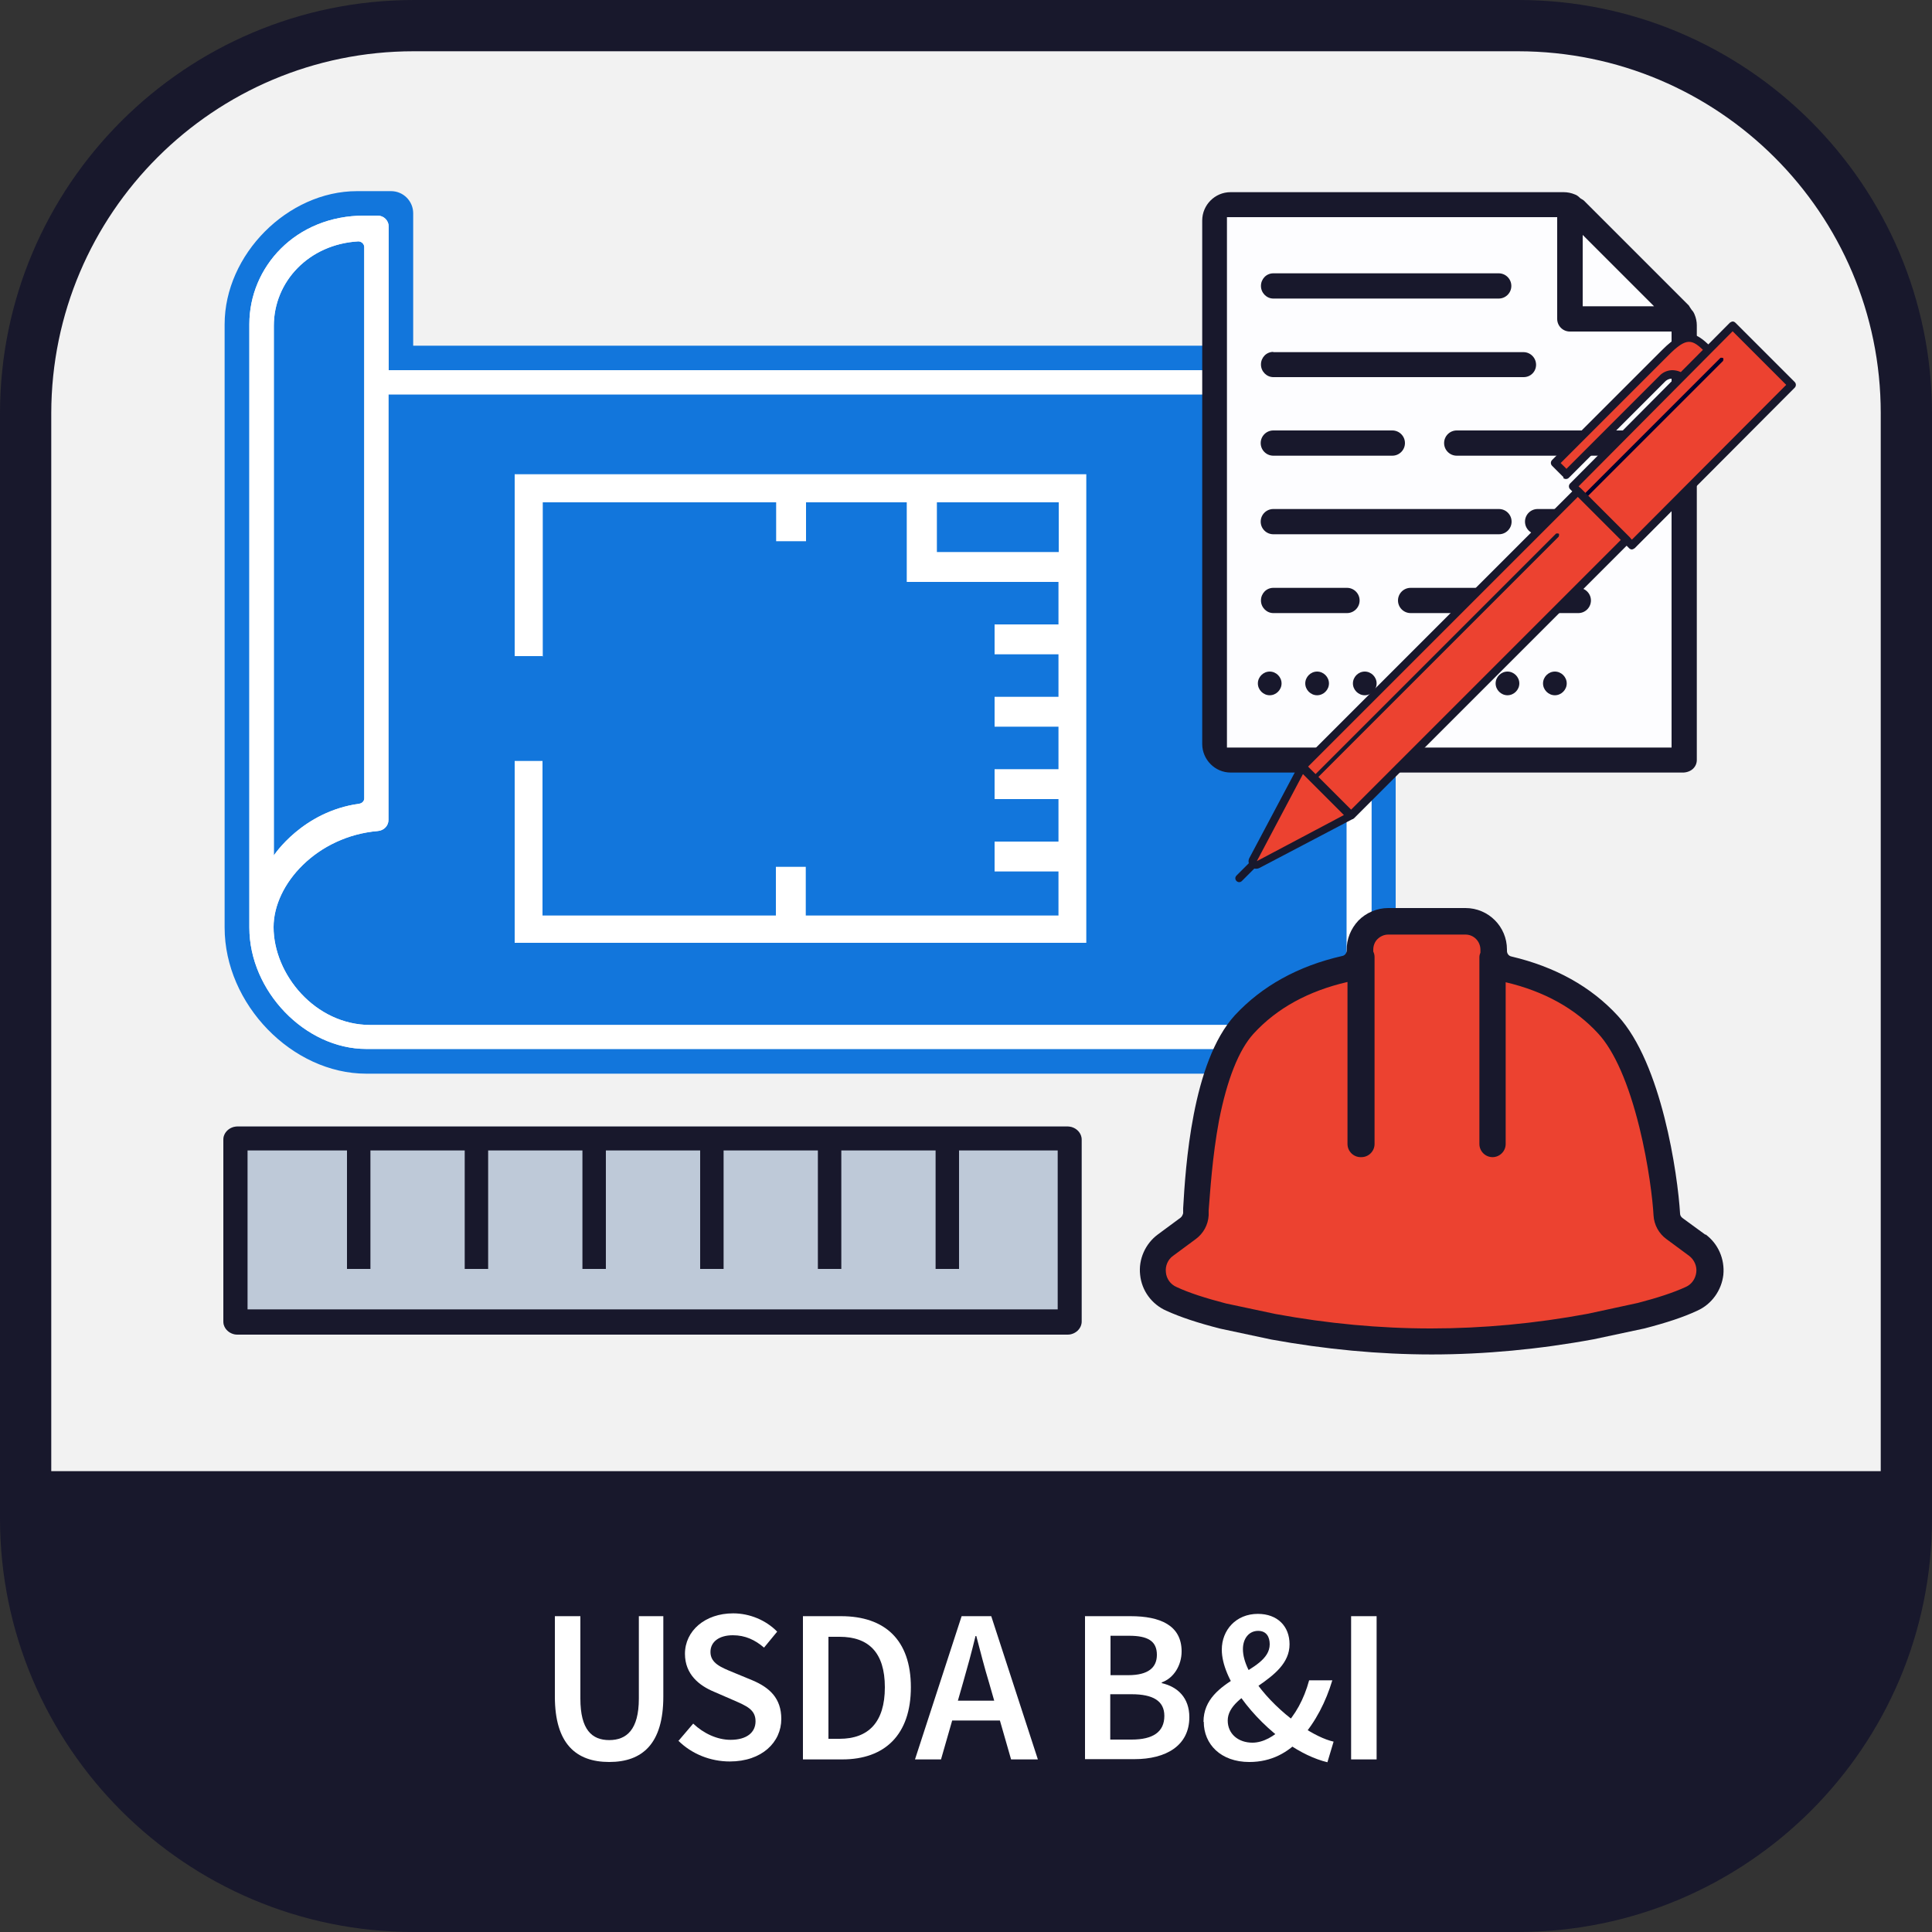 <?xml version="1.0" encoding="UTF-8"?><svg id="Layer_2" xmlns="http://www.w3.org/2000/svg" viewBox="0 0 75 75"><rect x="0" y="0" width="75" height="75" fill="#333333" stroke="none"/><defs><style>.cls-1,.cls-2{fill-rule:evenodd;}.cls-1,.cls-2,.cls-3,.cls-4,.cls-5,.cls-6,.cls-7,.cls-8,.cls-9{stroke-width:0px;}.cls-1,.cls-4{fill:#18182c;}.cls-2{fill:#bec9d8;}.cls-3{fill:#f2f2f2;}.cls-5{fill:#1276dc;}.cls-6{fill:#fdfdff;}.cls-7{fill:#fff;}.cls-8{fill:#ec4230;}.cls-9{fill:#00002c;}</style></defs><g id="construction_financing_PP"><g id="icon-loan-type-USDA-B-I"><path class="cls-3" d="M16.06,1h42.88c8.32,0,15.06,6.74,15.06,15.05v42.92c0,8.31-6.74,15.05-15.06,15.05H16.06c-8.32,0-15.06-6.74-15.06-15.05V16.04C1,7.73,7.74,1,16.06,1Z"/><path class="cls-4" d="M58.94,75H16.06c-8.86,0-16.05-7.19-16.06-16.04V16.04C.01,7.19,7.19.01,16.06,0h42.88c8.86,0,16.05,7.19,16.06,16.04v42.92c0,8.86-7.19,16.03-16.06,16.04ZM16.06,1.99c-7.76,0-14.06,6.29-14.07,14.05v42.92c0,7.76,6.3,14.04,14.07,14.05h42.88c7.77,0,14.06-6.29,14.07-14.05V16.04c0-7.76-6.3-14.04-14.07-14.05H16.06Z"/><path class="cls-4" d="M16.14,73.75h42.88c7.39,0,14.81-5.69,14.81-16.64H1.33c0,11.32,7.41,16.64,14.81,16.64Z"/><path class="cls-2" d="M41.45,43.73H9.22c-.3,0-.55.23-.55.51v7.06c0,.28.25.51.55.51h32.22c.3,0,.55-.23.55-.51v-7.06c0-.28-.25-.51-.55-.51Z"/><path class="cls-1" d="M9.61,44.66h3.86v4.6s.91,0,.91,0v-4.6h3.66v4.6s.91,0,.91,0v-4.6h3.66v4.6s.91,0,.91,0v-4.6h3.66v4.6s.91,0,.91,0v-4.6h3.66v4.6s.91,0,.91,0v-4.6h3.66v4.6s.91,0,.91,0v-4.6h3.83v6.17H9.61v-6.17ZM41.45,43.73H9.22c-.3,0-.55.23-.55.51v7.06c0,.28.25.51.55.51h32.22c.3,0,.55-.23.55-.51v-7.06c0-.28-.25-.51-.55-.51Z"/><path class="cls-5" d="M46.84,41.68H14.22c-2.88,0-5.5-2.7-5.5-5.67V12.59c0-2.71,2.45-5.17,5.14-5.17h1.32c.48,0,.86.39.86.86v5.14s31.8,0,31.8,0h.74c3.64,0,5.6,2.81,5.6,5.45v25.78s0,.17,0,.17c0,2.37-1.71,5.08-6.43,5.08-.5,0-.92-.37-.92-.86v-7.34ZM15.09,14.37v-5.57c0-.24-.19-.43-.43-.43h-.52c-2.68,0-4.46,2.01-4.46,4.21v23.43c0,2.46,2.16,4.71,4.54,4.71h33.58v7.78c0,.24.21.45.45.44,3.23-.17,4.99-2.01,4.99-4.81v-25.26c0-2.17-1.62-4.48-4.64-4.48h-.74s-32.76,0-32.76,0ZM8.71,12.59h0,0ZM48.75,40.9c0-.12.11-.23.23-.22,2.2.11,3.28,1.83,3.28,3.4,0,2.42-1.74,3.83-3.3,3.81-.12,0-.21-.1-.21-.22v-6.78ZM48.87,39.79H14.38c-2.15,0-3.76-1.97-3.76-3.8,0-1.67,1.69-3.53,4.05-3.73.23-.02.41-.2.41-.43V15.31h33.5c2.31,0,3.7,1.85,3.7,3.64v22.51s-.99-1.67-3.42-1.67ZM10.63,12.65c0-1.72,1.36-3.17,3.28-3.28.12,0,.23.1.23.22v21.4c0,.11-.08.19-.19.21-2.21.3-3.32,2.01-3.32,2.01V12.65Z"/><path class="cls-7" d="M21.07,25.5v-6h9.06v1.51s1.16,0,1.16,0v-1.51h3.91v3.09s5.89,0,5.89,0v1.65h-2.48s0,1.16,0,1.16h2.48v1.65h-2.48s0,1.16,0,1.16h2.48v1.65h-2.48s0,1.16,0,1.16h2.48v1.65h-2.48s0,1.16,0,1.16h2.48v1.71h-9.81v-1.89s-1.16,0-1.16,0v1.89h-9.06v-6s-1.08,0-1.08,0v7.06s22.19,0,22.19,0v-18.19s-22.19,0-22.19,0v7.06s1.08,0,1.08,0ZM36.37,21.43v-1.93h4.73v1.93h-4.73Z"/><path class="cls-7" d="M48.59,14.37h-.74s-32.76,0-32.76,0v-5.57c0-.24-.19-.43-.43-.43h-.52c-2.68,0-4.46,2.01-4.46,4.21v23.43c0,2.46,2.16,4.71,4.54,4.71h33.58v7.78c0,.24.21.45.45.44,3.23-.17,4.99-2.01,4.99-4.81v-25.26c0-2.17-1.62-4.48-4.64-4.48ZM10.63,12.65c0-1.72,1.36-3.17,3.28-3.28.12,0,.23.1.23.22v21.4c0,.11-.08.19-.19.21-2.21.3-3.32,2.01-3.32,2.01V12.65ZM48.96,47.9c-.12,0-.21-.1-.21-.22v-6.78c0-.12.11-.23.23-.22,2.2.11,3.28,1.83,3.28,3.4,0,2.42-1.74,3.83-3.3,3.81ZM52.28,41.46s-.99-1.67-3.42-1.67H14.38c-2.15,0-3.76-1.97-3.76-3.8,0-1.67,1.69-3.53,4.05-3.73.23-.02.41-.2.41-.43V15.31h33.5c2.31,0,3.7,1.85,3.7,3.64v22.51Z"/><path class="cls-6" d="M47.21,7.99h13.66l4.45,4.45v17h-18.05s-.03-21.45-.06-21.45Z"/><path class="cls-4" d="M59.9,26.53c0-.25.21-.46.46-.46h0c.25,0,.46.21.46.46h0c0,.25-.21.46-.46.46h0c-.25,0-.46-.21-.46-.46Z"/><path class="cls-4" d="M58.06,26.53c0-.25.21-.46.46-.46h0c.25,0,.46.21.46.46h0c0,.25-.21.46-.46.46h0c-.25,0-.46-.21-.46-.46Z"/><path class="cls-4" d="M56.21,26.53c0-.25.21-.46.46-.46h0c.25,0,.46.21.46.46h0c0,.25-.21.46-.46.46h0c-.25,0-.46-.21-.46-.46Z"/><path class="cls-4" d="M54.36,26.53c0-.25.21-.46.46-.46h0c.25,0,.46.21.46.46h0c0,.25-.21.46-.46.46h0c-.25,0-.46-.21-.46-.46Z"/><path class="cls-4" d="M52.52,26.53c0-.25.21-.46.46-.46h0c.25,0,.46.21.46.46h0c0,.25-.21.46-.46.46h0c-.25,0-.46-.21-.46-.46Z"/><path class="cls-4" d="M50.67,26.53c0-.25.21-.46.46-.46h0c.25,0,.46.21.46.46h0c0,.25-.21.46-.46.46h0c-.25,0-.46-.21-.46-.46Z"/><path class="cls-4" d="M48.83,26.53c0-.25.21-.46.46-.46h0c.25,0,.46.21.46.46h0c0,.25-.21.46-.46.46h0c-.25,0-.46-.21-.46-.46Z"/><path class="cls-4" d="M47.77,7.46c-.61,0-1.1.5-1.1,1.1v20.32c0,.61.5,1.11,1.1,1.11h17.59c.31-.02.51-.23.51-.49V12.63c0-.14-.03-.29-.09-.43h0c-.03-.07-.06-.12-.11-.17-.04-.06-.06-.09-.08-.12-.01-.03-.03-.05-.04-.06l-4.07-4.07s-.04-.03-.06-.04c-.03-.02-.06-.03-.09-.06-.07-.07-.13-.11-.19-.13-.14-.06-.29-.09-.44-.09h-12.92ZM64.89,29.02h-17.26V8.43h12.82v3.95c0,.27.22.49.49.49h3.95v16.16ZM64.21,11.89h-2.77v-2.77l2.77,2.77Z"/><path class="cls-4" d="M49.43,22.82c-.27,0-.48.22-.48.49s.22.49.48.49h2.86c.27,0,.49-.22.49-.49s-.22-.49-.49-.49h-2.86Z"/><path class="cls-4" d="M54.76,22.82c-.27,0-.49.22-.49.49s.22.49.49.49h6.51c.27,0,.49-.22.49-.49s-.22-.49-.49-.49h-6.51Z"/><path class="cls-4" d="M49.43,19.76c-.27,0-.49.22-.49.49s.22.49.49.49h8.76c.27,0,.49-.22.49-.49s-.22-.49-.49-.49h-8.76Z"/><path class="cls-4" d="M59.69,19.76c-.27,0-.49.22-.49.49s.22.49.49.49h1.71c.27,0,.49-.22.49-.49s-.22-.49-.49-.49h-1.71Z"/><path class="cls-4" d="M49.43,16.71c-.27,0-.49.22-.49.49s.22.49.49.49h4.62c.27,0,.49-.22.49-.49s-.22-.49-.49-.49h-4.62Z"/><path class="cls-4" d="M56.55,16.71c-.27,0-.49.22-.49.49s.22.49.49.49h6.55c.27,0,.49-.22.49-.49s-.22-.49-.49-.49h-6.55Z"/><path class="cls-4" d="M49.43,13.66c-.27,0-.48.22-.48.49s.22.49.48.49h9.72c.13,0,.25-.05.34-.14s.14-.21.14-.34c0-.27-.22-.49-.49-.49h-9.72Z"/><path class="cls-4" d="M49.43,10.61c-.27,0-.48.22-.48.49s.22.49.48.49h8.75c.27,0,.49-.22.49-.49s-.22-.49-.49-.49h-8.75Z"/><g id="hardhat"><path class="cls-8" d="M55.58,52.09c-2.01,0-4.08-.19-6.14-.57l-1.95-.42c-.84-.22-1.5-.43-2.01-.67-.39-.18-.66-.55-.71-.98-.05-.43.14-.85.49-1.11l.89-.65c.18-.13.28-.33.3-.55,0-.06,0-.12.01-.19.04-.74.13-2.12.4-3.54.33-1.7.82-2.93,1.48-3.64.97-1.06,2.29-1.78,3.91-2.15.34-.08.58-.39.57-.73,0-.29.1-.57.3-.78.21-.21.49-.34.79-.34h3c.6,0,1.1.49,1.1,1.1v.05c0,.34.23.64.57.72,1.6.37,2.91,1.09,3.87,2.15,1.59,1.73,2.2,6.01,2.28,7.37.01.22.12.42.3.55l.89.65c.35.26.53.68.49,1.11-.05.43-.32.8-.71.98-.51.23-1.15.44-1.96.65l-1.95.42c-2.07.38-4.16.58-6.19.58Z"/><path class="cls-4" d="M66.2,47.93l-.89-.65c-.05-.04-.09-.1-.09-.17-.09-1.51-.71-5.83-2.42-7.68-1.04-1.13-2.43-1.9-4.13-2.3-.1-.02-.17-.11-.17-.22v-.05c0-.89-.72-1.61-1.61-1.61h-3c-.43,0-.86.18-1.16.49-.29.31-.46.72-.45,1.15,0,.11-.07.2-.17.22-1.72.39-3.12,1.17-4.17,2.3-1.67,1.82-1.92,5.94-2.01,7.5v.19c-.02.07-.05.13-.1.17l-.88.65c-.49.36-.76.97-.69,1.57.06.61.45,1.14,1.01,1.39.55.25,1.24.48,2.11.7l1.97.42c2.09.38,4.19.58,6.23.58s4.18-.2,6.29-.59l1.97-.42c.85-.22,1.52-.44,2.05-.69.56-.25.94-.79,1.01-1.39.06-.61-.2-1.21-.69-1.57ZM52.85,44.92c.28,0,.51-.23.51-.51v-7.26c0-.08-.02-.15-.05-.21,0-.02,0-.04,0-.07,0-.15.05-.3.16-.41.11-.11.26-.18.42-.18h3c.32,0,.58.26.58.59v.05s0,.04,0,.06c-.02.05-.04.11-.04.17v7.26c0,.28.23.51.51.51s.51-.23.51-.51v-6.28c1.49.35,2.7,1.02,3.59,1.99.63.68,1.18,1.94,1.6,3.64.36,1.46.52,2.84.55,3.42.02.37.21.71.5.92l.88.65c.2.15.31.4.28.64-.03.25-.18.47-.41.57-.48.22-1.09.42-1.86.62l-1.94.42c-2.04.38-4.09.57-6.09.57s-4.01-.19-6.03-.56l-1.93-.41c-.8-.21-1.43-.41-1.92-.64-.23-.1-.39-.32-.41-.57-.03-.25.08-.5.28-.64l.88-.65c.3-.22.48-.56.5-.92v-.19c.06-.73.14-2.08.4-3.48.31-1.59.77-2.76,1.35-3.39.9-.98,2.12-1.65,3.64-2v6.29c0,.28.23.51.51.51Z"/></g><g id="pen"><path id="Path_56752" class="cls-5" d="M50.55,30.28l-1.58,3.13h.01s2.39-1.4,2.39-1.4l.17.05-1-1.78Z"/><g id="Path_56753"><path class="cls-8" d="M66.43,13.69c-.65-.65-.92-.88-1.8,0l-4.27,4.27.45.45,3.72-3.72c.2-.22.55-.24.77-.03h0s.07.07.09.11l1.05-1.09Z"/><path class="cls-4" d="M60.7,18.53l-.45-.45c-.06-.06-.06-.16,0-.22l4.27-4.27c.97-.97,1.34-.69,2.02,0,.06.06.06.16,0,.22l-1.05,1.09s-.08.05-.13.05c-.05,0-.09-.03-.12-.07-.02-.03-.04-.06-.07-.08-.08-.07-.18-.11-.28-.1-.1,0-.2.05-.27.13l-3.72,3.72c-.06.06-.16.06-.22,0ZM60.58,17.97l.23.23,3.61-3.61c.12-.13.29-.21.48-.22.18,0,.36.05.5.18l.82-.86c-.53-.53-.73-.63-1.47.12l-4.16,4.16Z"/></g><path id="Path_56755" class="cls-5" d="M51.68,32.04c-.06-.01-.12-.02-.18-.04-.66-.32-1.06-1.01-.99-1.74l.08-.2,10.74-10.73,1.54,1.54-11.18,11.18Z"/><path id="Path_56772" class="cls-4" d="M48.93,33.28c-.06-.06-.16-.06-.22,0l-.71.71c-.06.06-.06.15,0,.21s.15.06.21,0l.71-.71c.06-.06.06-.16,0-.22Z"/><g id="Path_56769"><path class="cls-8" d="M67.26,12.65l-.76.76-5.44,5.47,2.29,2.29,6.21-6.23-2.3-2.3Z"/><path class="cls-4" d="M63.24,21.28l-2.29-2.29c-.06-.06-.06-.16,0-.22l6.2-6.24s.07-.05.11-.05.08.02.11.05l2.3,2.3c.06.06.06.16,0,.22l-6.21,6.23s-.07.05-.11.05c-.04,0-.08-.02-.11-.05ZM61.28,18.88l2.07,2.07,5.99-6.01-2.08-2.08-5.98,6.02Z"/></g><path id="Path_56768" class="cls-9" d="M66.89,13.9s-.08-.03-.11,0l-5.33,5.33s-.03.08,0,.11.08.03.11,0l5.33-5.33s.03-.08,0-.11h0Z"/><g id="Path_56774"><path class="cls-8" d="M61.25,19.07l-10.69,10.69,1.89,1.89,10.69-10.69-1.89-1.89Z"/><path class="cls-4" d="M52.35,31.76l-1.89-1.89c-.06-.06-.06-.16,0-.22l10.69-10.69c.06-.06.16-.06.22,0l1.89,1.89c.06.06.06.16,0,.22l-10.69,10.69c-.06.06-.16.06-.22,0ZM50.78,29.76l1.67,1.67,10.47-10.47-1.67-1.67-10.47,10.47Z"/></g><path id="Path_56770" class="cls-4" d="M60.52,20.72s-.08-.03-.12,0c0,0,0,0,0,0l-9.43,9.43s-.03.08,0,.11.08.03.11,0l9.43-9.43s.03-.08,0-.12h0Z"/><g id="Path_56771"><path class="cls-8" d="M50.54,29.79l-1.89,3.56c-.03.06-.02.13.02.18h0s.12.06.18.02l3.58-1.88-1.88-1.88Z"/><path class="cls-4" d="M48.56,33.65c-.1-.1-.12-.25-.05-.36l1.89-3.56s.07-.07.11-.08.1,0,.13.04h0l1.88,1.88s.05.08.04.13c0,.05-.04.09-.08.11l-3.58,1.88c-.11.06-.26.04-.36-.05ZM50.58,30.05l-1.79,3.38,3.38-1.79-1.58-1.58Z"/></g></g><path class="cls-7" d="M21.54,65.86v-3.12h.99v3.2c0,1.21.45,1.61,1.12,1.61s1.15-.4,1.15-1.61v-3.2h.95v3.12c0,1.83-.81,2.54-2.1,2.54s-2.11-.71-2.11-2.54Z"/><path class="cls-7" d="M26.33,67.59l.58-.68c.4.38.93.63,1.45.63.62,0,.97-.28.97-.72,0-.46-.36-.6-.86-.82l-.76-.33c-.55-.23-1.12-.66-1.12-1.47,0-.89.78-1.57,1.87-1.57.65,0,1.28.27,1.71.71l-.51.62c-.35-.3-.73-.48-1.21-.48-.53,0-.87.25-.87.65,0,.44.42.6.88.79l.75.31c.66.28,1.12.69,1.12,1.5,0,.9-.75,1.65-2,1.65-.75,0-1.48-.29-2-.81Z"/><path class="cls-7" d="M31.17,62.74h1.48c1.7,0,2.71.92,2.71,2.76s-1.01,2.8-2.66,2.8h-1.53v-5.56ZM32.59,67.5c1.12,0,1.76-.64,1.76-2s-.64-1.96-1.76-1.96h-.43v3.96h.43Z"/><path class="cls-7" d="M37.32,62.74h1.16l1.81,5.56h-1.04l-.85-2.96c-.18-.59-.34-1.22-.5-1.83h-.03c-.15.62-.32,1.24-.49,1.83l-.85,2.96h-1.01l1.81-5.56ZM36.58,66.02h2.62v.77h-2.62v-.77Z"/><path class="cls-7" d="M42.11,62.74h1.78c1.14,0,1.98.35,1.98,1.37,0,.52-.29,1.03-.77,1.2v.03c.62.14,1.07.57,1.07,1.32,0,1.11-.91,1.63-2.13,1.63h-1.92v-5.56ZM43.8,65.03c.78,0,1.11-.3,1.11-.79,0-.54-.36-.74-1.08-.74h-.72v1.53h.7ZM43.93,67.53c.82,0,1.27-.29,1.27-.92,0-.58-.44-.84-1.27-.84h-.83v1.76h.83Z"/><path class="cls-7" d="M46.72,66.84c0-1.73,2.57-1.87,2.57-3.01,0-.29-.13-.52-.45-.52-.35,0-.59.29-.59.71,0,.96,1.17,2.25,2.27,2.99.45.3.89.52,1.25.6l-.24.8c-.5-.12-1.05-.38-1.59-.76-1.31-.93-2.51-2.47-2.51-3.61,0-.76.55-1.39,1.4-1.39.76,0,1.23.48,1.23,1.18,0,1.46-2.4,1.84-2.4,2.96,0,.52.41.86.96.86.42,0,.85-.25,1.21-.61.45-.46.79-1.07.99-1.81h.9c-.25.83-.64,1.6-1.21,2.25-.5.55-1.15.92-2.01.92-1.11,0-1.77-.69-1.77-1.56Z"/><path class="cls-7" d="M52.45,62.74h.99v5.56h-.99v-5.56Z"/></g></g></svg>